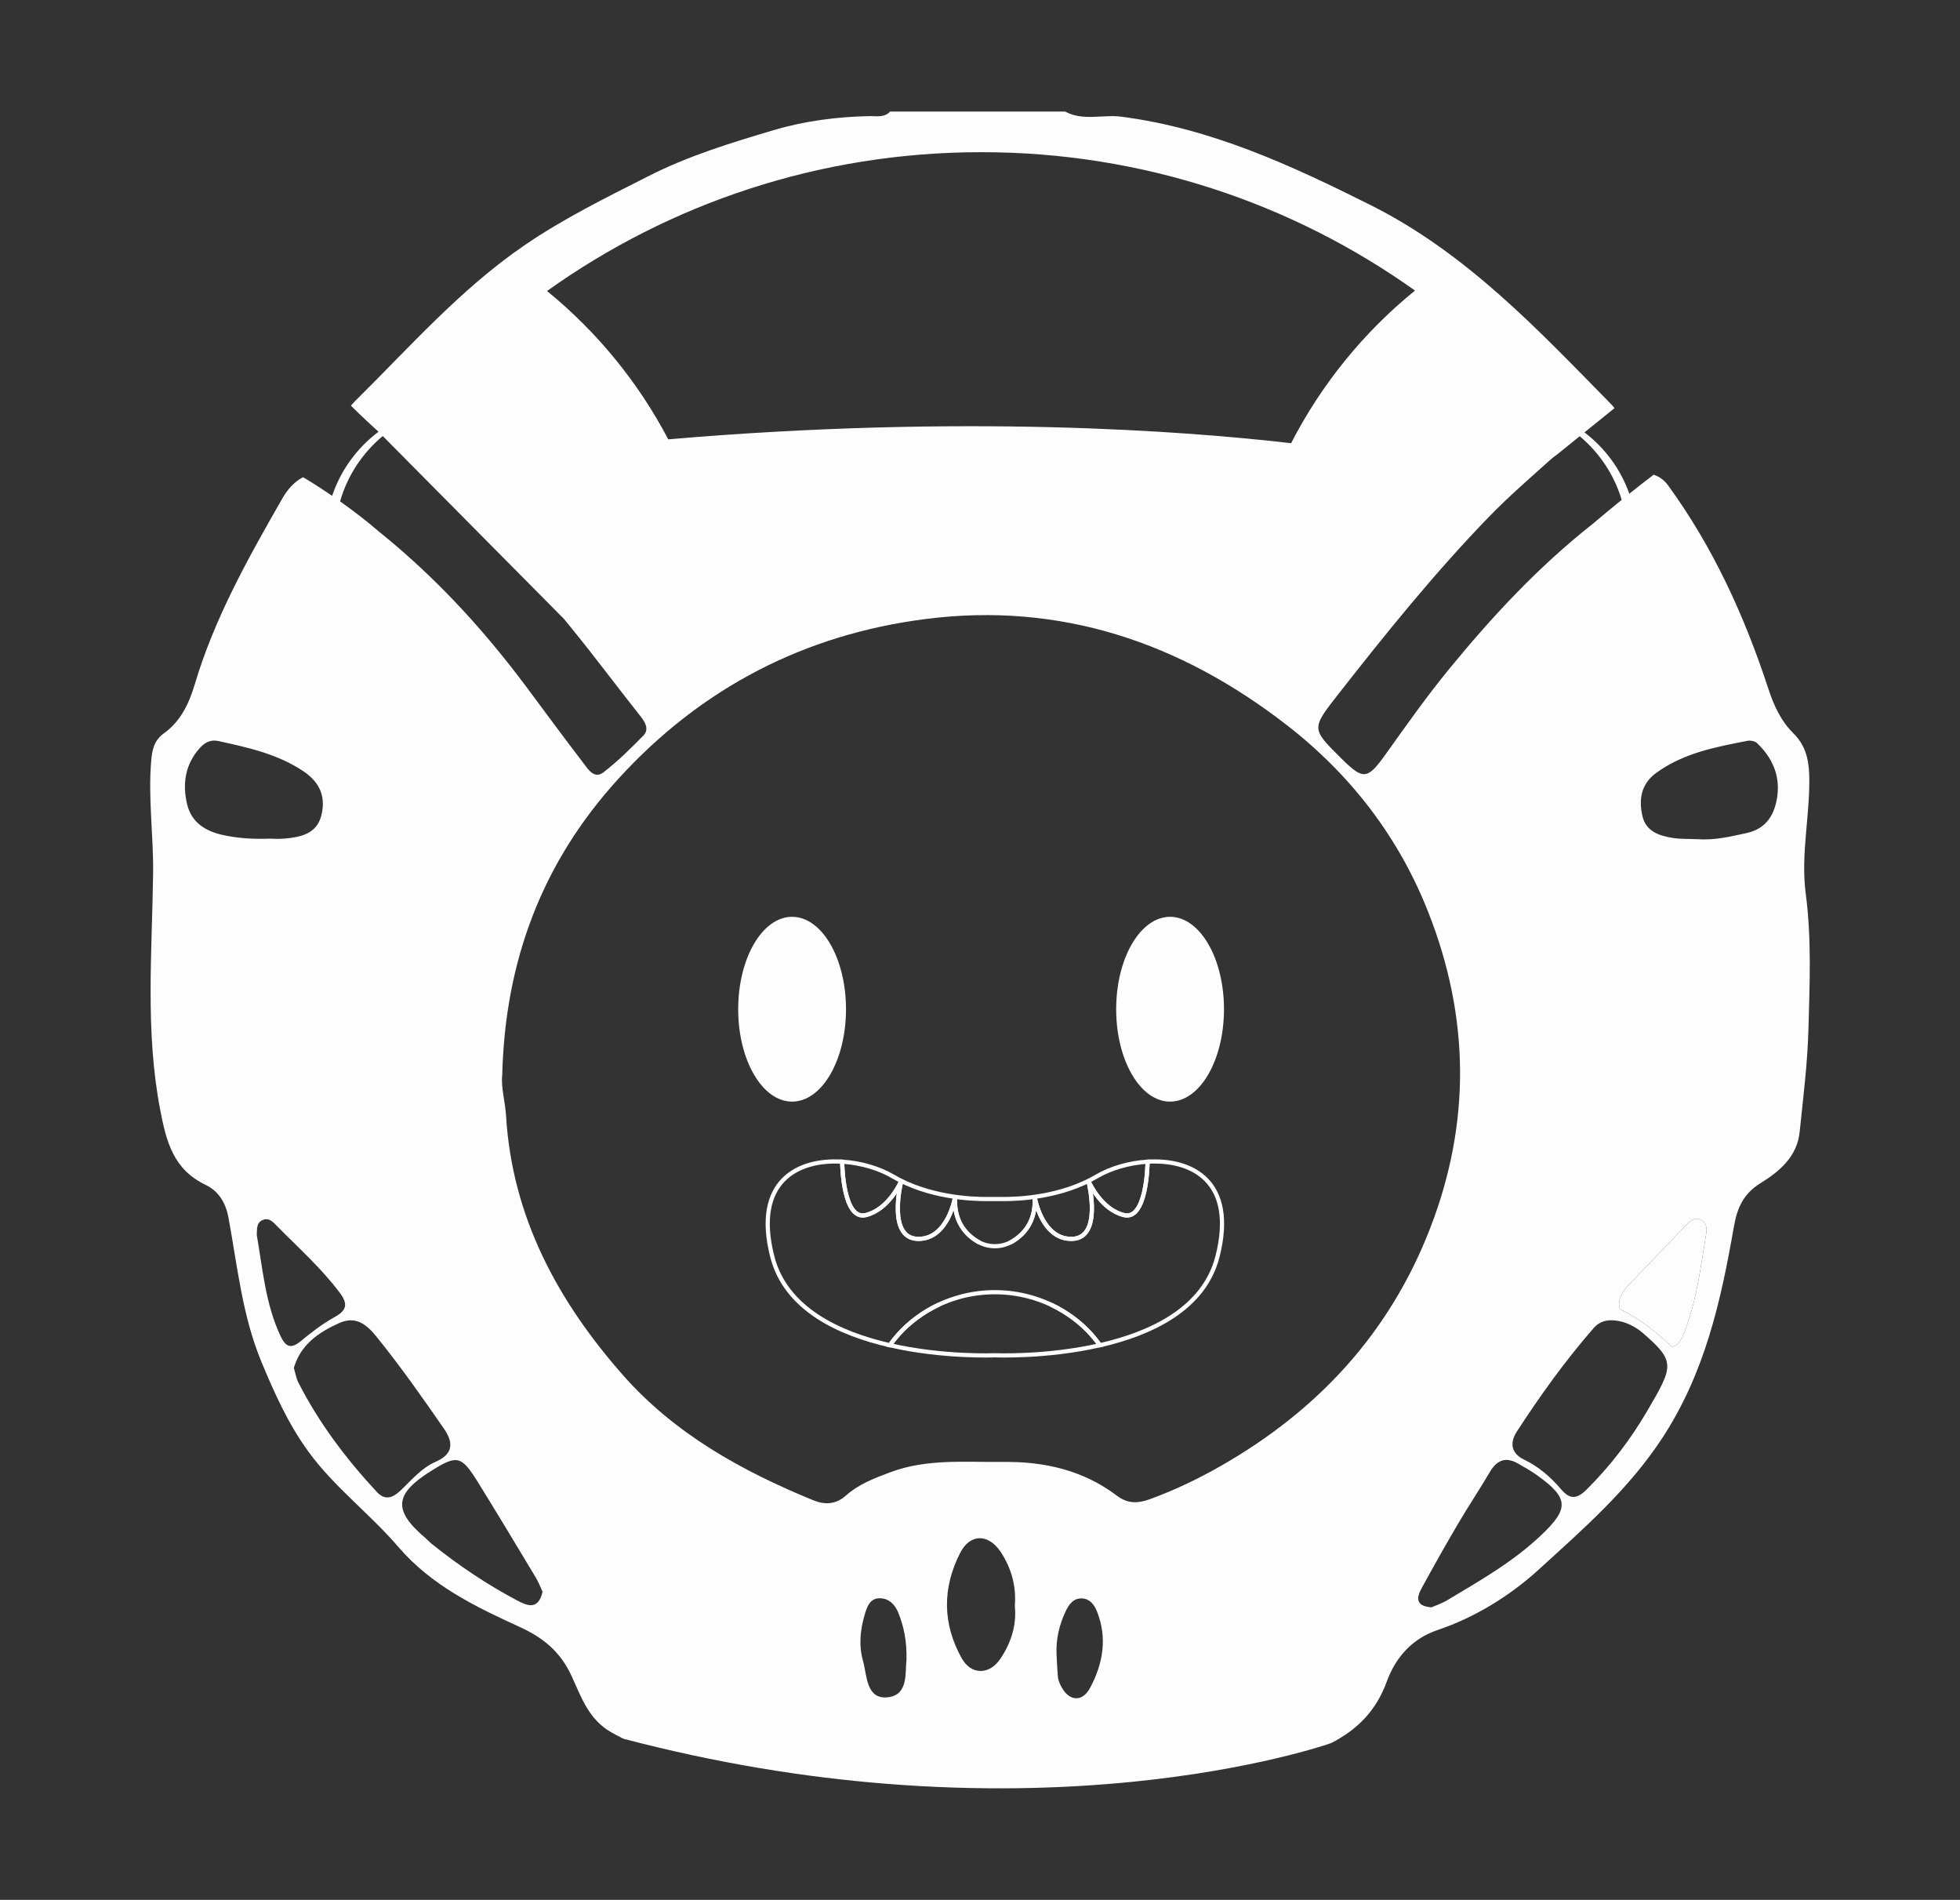 <?xml version="1.0" encoding="utf-8"?>
<!-- Generator: Adobe Illustrator 24.1.2, SVG Export Plug-In . SVG Version: 6.00 Build 0)  -->
<svg version="1.1" id="Layer_1" xmlns="http://www.w3.org/2000/svg" xmlns:xlink="http://www.w3.org/1999/xlink" x="0px" y="0px"
	 viewBox="0 0 468.66 454.19" style="enable-background:new 0 0 468.66 454.19;" xml:space="preserve">
<rect x="0" y="0" width="468.66" height="454.19" fill="#333333" stroke="none"/>
<style type="text/css">
	.st0{fill:#FDFDFD;}
	.st1{fill:none;stroke:#FDFDFD;stroke-miterlimit:10;}
</style>
<g>
	<path class="st0" d="M407.96,294.98c-1.35,8.16-2.31,16.42-5.49,24.18c-0.74,1.79-1.62,2.72-2.7,2.78
		c-7.18-6.84-12.42-8.91-12.42-8.91c-0.64-1.96,0.27-4.02,2.4-6.19c4.62-4.73,9.15-9.55,13.74-14.31c0.84-0.87,1.88-1.51,3.1-0.97
		C408.07,292.21,408.18,293.65,407.96,294.98z"/>
	<g>
		<path class="st1" d="M263,321.6c-12.84,2.94-25.11,2.4-25.11,2.4s-12.28,0.54-25.12-2.4c2.56-3.62,5.67-6.24,8.81-8.15
			c9.97-6.04,22.64-6.04,32.61,0C257.34,315.35,260.44,317.98,263,321.6z"/>
		<path class="st1" d="M260.26,282.32c0,0,0.01,0.01,0.01,0.04"/>
		<path class="st1" d="M274.4,277.72c0-0.04,0-0.06,0-0.06"/>
	</g>
	<g>
		<path class="st1" d="M241.57,297.05c0.17-0.09,0.33-0.18,0.49-0.27c0.21-0.13,0.44-0.27,0.65-0.42c0.72-0.49,1.44-1.09,2.09-1.83
			c0.14-0.16,0.28-0.32,0.41-0.49c0.11-0.14,0.21-0.28,0.31-0.43c0.48-0.67,0.88-1.43,1.2-2.29c0.07-0.18,0.13-0.36,0.18-0.55
			c0.13-0.39,0.23-0.8,0.31-1.24c0.03-0.13,0.05-0.27,0.07-0.42c0.01-0.08,0.02-0.17,0.03-0.25c0.01-0.04,0.01-0.09,0.02-0.14
			c0.02-0.15,0.03-0.31,0.04-0.47c0.06-0.66,0.07-1.37,0.02-2.12c0,0,1.67,10.29,9.01,10.04c7.12-0.25,4.06-13.04,3.87-13.81
			c0.25,0.56,3.08,6.78,8.45,8.12c5.4,1.36,5.67-11.76,5.68-12.76c10.56-0.66,21.29,4.63,16.72,22.66
			c-3.18,12.51-15.9,18.44-28.12,21.22c-0.21-0.3-0.43-0.6-0.66-0.89c-0.11-0.14-0.22-0.28-0.33-0.42
			c-0.16-0.21-0.33-0.42-0.51-0.62c-0.17-0.2-0.34-0.41-0.52-0.6c-0.17-0.2-0.35-0.39-0.53-0.58c-0.15-0.16-0.3-0.32-0.46-0.48
			c-0.42-0.43-0.85-0.84-1.29-1.22c-0.27-0.25-0.54-0.48-0.81-0.7c-0.14-0.13-0.29-0.25-0.44-0.36c-0.31-0.25-0.62-0.49-0.94-0.72
			c-0.38-0.29-0.77-0.56-1.15-0.81c-0.39-0.27-0.78-0.51-1.17-0.75c-0.97-0.58-1.94-1.1-2.9-1.55"/>
		<path class="st1" d="M224.48,311.9c-0.96,0.45-1.93,0.97-2.9,1.55c-0.39,0.24-0.78,0.48-1.17,0.75c-0.38,0.25-0.77,0.52-1.15,0.81
			c-0.31,0.23-0.63,0.47-0.94,0.72c-0.15,0.11-0.3,0.23-0.44,0.36c-0.27,0.22-0.54,0.45-0.81,0.7c-0.44,0.38-0.87,0.79-1.29,1.22
			c-0.16,0.16-0.31,0.32-0.46,0.48c-0.18,0.19-0.36,0.38-0.53,0.58c-0.18,0.19-0.35,0.4-0.52,0.6c-0.18,0.2-0.35,0.41-0.51,0.62
			c-0.11,0.14-0.22,0.28-0.33,0.42c-0.23,0.29-0.45,0.59-0.66,0.89c-12.21-2.79-24.94-8.71-28.12-21.22
			c-4.57-18.03,6.17-23.33,16.73-22.66c0.01,1,0.27,14.12,5.68,12.76c5.36-1.34,8.19-7.56,8.44-8.12
			c-0.19,0.77-3.25,13.56,3.88,13.81c7.34,0.25,9.01-10.04,9.01-10.04c-0.05,0.75-0.04,1.46,0.02,2.12
			c0.01,0.16,0.02,0.32,0.04,0.47c0.01,0.05,0.01,0.1,0.02,0.14c0.01,0.08,0.02,0.17,0.03,0.25c0.02,0.15,0.04,0.29,0.07,0.42
			c0.08,0.44,0.18,0.85,0.31,1.24c0.05,0.19,0.11,0.37,0.19,0.55c0.31,0.86,0.71,1.62,1.19,2.29c0.1,0.15,0.2,0.29,0.31,0.43
			c0.13,0.17,0.27,0.33,0.41,0.49c0.65,0.74,1.37,1.34,2.09,1.83c0.21,0.15,0.44,0.29,0.65,0.42c0.16,0.09,0.32,0.18,0.49,0.27"/>
		<path class="st1" d="M274.4,277.72c-0.01,1-0.28,14.12-5.68,12.76c-5.37-1.34-8.2-7.56-8.45-8.12c0.19,0.77,3.25,13.56-3.87,13.81
			c-7.34,0.25-9.01-10.04-9.01-10.04c0.38,5.89-2.6,9.02-5.33,10.65c-2.57,1.53-5.78,1.53-8.35,0c-2.72-1.62-5.71-4.76-5.33-10.65
			c0,0-1.67,10.29-9.01,10.04c-7.13-0.25-4.07-13.04-3.88-13.81c-0.25,0.56-3.08,6.78-8.44,8.12c-5.41,1.36-5.67-11.76-5.68-12.76
			c4.46,0.27,8.9,1.61,12.12,3.51c8.48,4.98,18.6,5.45,22.62,5.42c1.18-0.01,2.36-0.01,3.55,0c4.02,0.03,14.13-0.43,22.61-5.42
			C265.49,279.33,269.93,277.99,274.4,277.72z"/>
		<path class="st1" d="M215.5,282.36c0-0.01,0-0.01,0-0.02c0.01-0.01,0.01-0.02,0.01-0.02"/>
		<path class="st1" d="M201.38,277.72c0-0.04,0-0.06,0-0.06"/>
	</g>
	<ellipse class="st0" cx="279.78" cy="241.27" rx="12.89" ry="22.09"/>
	<ellipse class="st0" cx="189.4" cy="241.27" rx="12.89" ry="22.09"/>
	<line class="st0" x1="399.78" y1="321.95" x2="399.77" y2="321.94"/>
	<path class="st0" d="M431.77,213.6c-1.26-9.5,1.14-19,0.83-28.56c-0.14-3.92-1.1-7.07-3.73-9.68c-3.06-3.03-4.71-6.68-6.04-10.72
		c-5.68-17.32-13.17-33.76-23.95-48.58c-0.88-1.2-1.85-1.93-3.02-2.41c-0.14-0.06-0.29-0.12-0.44-0.17
		c-1.93,1.46-3.94,3.04-5.83,4.55c-2.08-5.88-5.85-10.96-10.72-14.66l7.18-5.8c-0.09-0.14-0.2-0.27-0.32-0.4
		c-0.12-0.15-0.25-0.3-0.4-0.45c-17.57-17.89-34.63-36.19-57.64-47.71c-19.06-9.54-38.15-18.34-59.56-21.11
		c-4.48-0.58-9.15,1.1-13.44-1.23h-41.88c-1.31,1.49-3.19,1.07-4.74,1.09c-7.85,0.13-15.7,1.16-23.09,3.36
		c-10.12,3-20.28,6.1-29.83,10.94c-10.2,5.17-20.45,10.2-29.9,16.69c-15.19,10.43-27.29,24.24-40.28,37.07
		c-0.36,0.36-0.69,0.72-0.99,1.08c-0.02,0.03-0.04,0.06-0.06,0.08c1.04,1.06,3.01,2.98,6.59,6.24c-5.1,3.82-9.02,9.15-11.09,15.32
		c-3.85-2.64-6.63-4.27-6.93-4.44l-0.03-0.02c-2.2,1.16-3.77,3.03-4.93,5.05c-8.17,14.26-16.24,28.6-20.97,44.5
		c-1.35,4.54-3.37,8.81-7.3,11.63c-2.49,1.79-2.9,4.1-3.12,6.8c-0.73,8.89,0.58,17.74,0.47,26.66c-0.23,18.77-1.92,37.66,1.67,56.47
		c1.49,7.83,3.19,14.37,10.86,18.06c3.14,1.51,4.83,4.26,5.49,7.85c2.14,11.56,3.28,23.34,7.84,34.37
		c3.12,7.54,6.46,14.95,11.27,21.56c6.2,8.51,14.73,14.88,21.54,22.82c7.94,9.25,18.49,14.29,29.13,19.17
		c5.57,2.55,9.64,5.94,12.26,11.65c2.3,4.98,4.05,10.41,9.56,13.5c0.93,0.52,1.87,1.03,2.82,1.5c22.56,5.94,43.63,9.23,62.72,10.76
		c22.68,1.82,42.56,1.17,58.81-0.44c29.46-2.93,47-9.02,47.71-9.27c0.01-0.01,0.02-0.01,0.02-0.01c6.29-3.25,10.75-7.74,13.27-14.66
		c2.16-5.91,6.12-10.32,12.19-12.37c9.13-3.09,17.39-8.28,24.21-14.49c10.54-9.62,21.37-19.02,29.47-31.37
		c10.21-15.56,14.05-32.81,17.13-50.48c0.81-4.65,2.31-7.97,6.4-10.5c4.56-2.81,8.74-6.36,9.34-12.24
		c0.84-8.16,1.88-16.32,2.1-24.51C432.71,235.26,433.2,224.44,431.77,213.6z M370.28,110.3c0,0,0.02-0.02,0.05-0.04l0.04-0.04
		c0.01-0.02,0.03-0.04,0.05-0.05c0.73-0.65,1.38-1.17,1.97-1.57l5.34-4.31c4.7,3.94,8.24,9.19,10.03,15.21
		c-2.5,2.04-4.62,3.81-5.81,4.8c-0.08,0.07-0.15,0.14-0.22,0.2c-0.23,0.21-0.47,0.41-0.71,0.59l-0.04,0.04
		c-0.02,0.01-0.03,0.02-0.04,0.03l-0.01,0.01c-12.98,10.2-24.16,22.22-34.57,34.95c-5.24,6.41-10.04,13.2-14.85,19.94
		c-4.54,6.37-5.44,6.56-10.86,1.18c-7-6.95-7.1-7.03-0.96-14.88c11.55-14.77,23.32-29.37,36.38-42.85
		C360.57,118.87,365.47,114.62,370.28,110.3z M234.64,36.38c38.65,0,74.44,12.25,103.7,33.08c-12.23,9.94-22.35,22.36-29.62,36.49
		c-25.37-2.93-78.42-6.96-148.93-0.92c-7.19-13.7-17.09-25.76-28.99-35.46C160.08,48.67,195.93,36.38,234.64,36.38z M91.52,104.24
		l43.33,43.72c0.39,0.46,0.77,0.93,1.15,1.41c3.27,4,6.46,8.07,9.61,12.18c2.52,3.29,5.09,6.56,7.65,9.82
		c1.1,1.41,1.98,3.05,0.56,4.5c-3.02,3.07-6.1,6.13-9.5,8.75c-2.21,1.71-3.66-0.66-4.8-2.16c-4.64-6.05-9.16-12.21-13.71-18.32
		c-1.32-1.77-2.66-3.52-4.03-5.25c-0.17-0.22-0.34-0.43-0.52-0.65c-9.2-11.59-19.43-22.18-31.02-31.45l0.14,0.1
		c-1.33-1.14-2.67-2.23-3.99-3.26c-1.76-1.37-3.47-2.64-5.07-3.77C83.09,113.67,86.7,108.26,91.52,104.24z M53.34,199.63
		c-4.26-0.92-7.53-3.03-8.58-7.29c-1.19-4.85-0.52-9.59,3.02-13.52c1.16-1.29,2.56-2.07,4.4-1.67c7.11,1.56,14.17,3.07,20.41,7.26
		c4.06,2.74,5.37,6.31,4.2,10.7c-1.13,4.22-4.89,5.02-8.64,5.36c-1.65,0.14-3.31,0.02-3.62,0.02
		C59.86,200.65,56.61,200.33,53.34,199.63z M67.05,319.34c-3.59-7.67-4.24-16-5.65-24.1c0.08-1.38-0.13-2.87,1.36-3.55
		c1.52-0.7,2.52,0.44,3.43,1.37c5.12,5.21,10.6,10.06,15.02,15.95c1.98,2.64,1.82,4.2-1.2,5.86c-2.88,1.59-5.55,3.65-8.1,5.76
		C69.47,322.65,68.24,321.88,67.05,319.34z M90.12,356.69c-7.37-7.93-13.86-16.51-18.79-26.2c-0.51-1.01-0.69-2.2-1.07-3.46
		c1.63-5.61,5.97-8.55,10.87-10.74c3.8-1.7,6.36,0.13,8.87,3.23c5.75,7.11,10.99,14.56,16.18,22.06c2.46,3.57,1.97,6.15-2.04,7.9
		c-3.46,1.52-5.77,4.41-8.42,6.9C93.92,358.09,92.07,358.78,90.12,356.69z M123.59,382.58c-7.19-3.81-13.92-8.34-20.28-13.43
		c-0.52-0.41-0.96-0.92-1.47-1.35c-7.94-6.74-7.62-10.62,1.36-16.22c6.06-3.79,7.12-3.6,10.97,2.59
		c4.73,7.62,9.34,15.31,13.96,22.99c0.67,1.12,1.13,2.37,1.6,3.38C128.7,385.13,125.93,383.81,123.59,382.58z M216.75,396.83
		c-0.37,2.86,0.55,8.32-4.37,8.92c-5.32,0.65-5.03-5.19-6.04-8.75c-1.01-3.55-0.67-7.25,0.38-10.85c0.59-2.01,1.25-4.08,3.68-4.06
		c2.15,0.02,3.64,1.52,4.42,3.51C216.11,388.88,216.86,392.28,216.75,396.83z M239.2,396.56c-2.6,3.87-6.94,3.94-9.23-0.11
		c-4.64-8.24-4.66-16.84-0.38-25.21c2.39-4.69,6.82-4.62,9.75-0.14c2.51,3.85,3.69,8.13,3.32,12.82
		C243.12,388.54,241.75,392.76,239.2,396.56z M260.66,403.5c-1.95,3.66-5.28,3.18-7.08-0.65c-0.27-0.59-0.55-1.24-0.61-1.88
		c-0.17-1.82-0.24-3.65-0.34-5.47c-0.16-3.58,0.63-6.96,2.12-10.17c0.79-1.71,1.88-3.31,4-3.2c1.85,0.09,2.9,1.49,3.55,3.11
		C264.83,391.6,263.73,397.76,260.66,403.5z M292.05,350.38c-5.5,3.15-11.14,5.85-17.09,8.02c-2.88,1.04-5.31,1.13-7.91-0.84
		c-8.02-6.07-17.28-8.18-27.16-8.06c-9.1,0.1-18.29-0.84-27.1,2.5c-3.75,1.41-7.47,2.82-10.51,5.53c-2.41,2.15-5.05,2.27-7.88,1.11
		c-17.07-7-33.09-15.89-45.4-29.85c-15.58-17.66-26.52-37.76-27.99-61.99c-0.21-3.48-1.26-6.89-0.92-9.8
		c0.69-27.44,9.63-50.94,27.8-70.85c19.86-21.76,44.57-34.49,73.48-38.17c32.24-4.12,60.91,5.63,86.38,25.41
		c15.29,11.87,26.77,26.83,33.83,44.83c9.8,24.95,10.16,50.14,0.41,75.35C332.28,318.68,315.18,337.12,292.05,350.38z
		 M368.44,367.08c-6.71,6.35-14.61,10.82-22.42,15.5c-1.26,0.75-2.69,1.22-3.75,1.68c-3.87-0.3-3.54-2.36-2.36-4.54
		c2.78-5.1,5.63-10.16,8.57-15.17c2.52-4.29,5.28-8.44,7.81-12.72c1.66-2.8,3.76-3.6,6.63-1.98c1.58,0.9,3.18,1.8,4.66,2.86
		C375.22,358.19,375.18,360.7,368.44,367.08z M393.89,337.28c-4.04,6.91-8.85,13.2-14.54,18.85c-2.36,2.34-4.02,2.33-6.1-0.12
		c-2.49-2.92-5.34-5.4-8.87-7.09c-3.07-1.47-3.41-4.03-1.7-6.66c5.59-8.62,11.59-16.97,18.35-24.72c1.55-1.78,3.36-2.06,5.24-1.85
		c2.44,0.28,4.72,1.4,6.58,3.01C400.7,325.49,400.15,326.59,393.89,337.28z M407.96,294.98c-1.35,8.16-2.31,16.42-5.49,24.18
		c-0.74,1.79-1.62,2.72-2.7,2.78c-7.18-6.84-12.42-8.91-12.42-8.91c-0.64-1.96,0.27-4.02,2.4-6.19c4.62-4.73,9.15-9.55,13.74-14.31
		c0.84-0.87,1.88-1.51,3.1-0.97C408.07,292.21,408.18,293.65,407.96,294.98z M425,190.14c-0.55,4.42-2.53,7.95-7.31,9
		c-3.88,0.86-7.78,1.79-11.82,1.48c-1.99-0.09-4,0.01-5.96-0.31c-3.21-0.51-6.35-1.57-7.18-5.2c-0.91-3.93-0.37-7.63,3.22-10.28
		c6.51-4.79,14.2-6.22,21.85-7.72c0.73-0.14,1.83,0.05,2.33,0.54C423.67,181.03,425.61,185.18,425,190.14z"/>
</g>
</svg>
